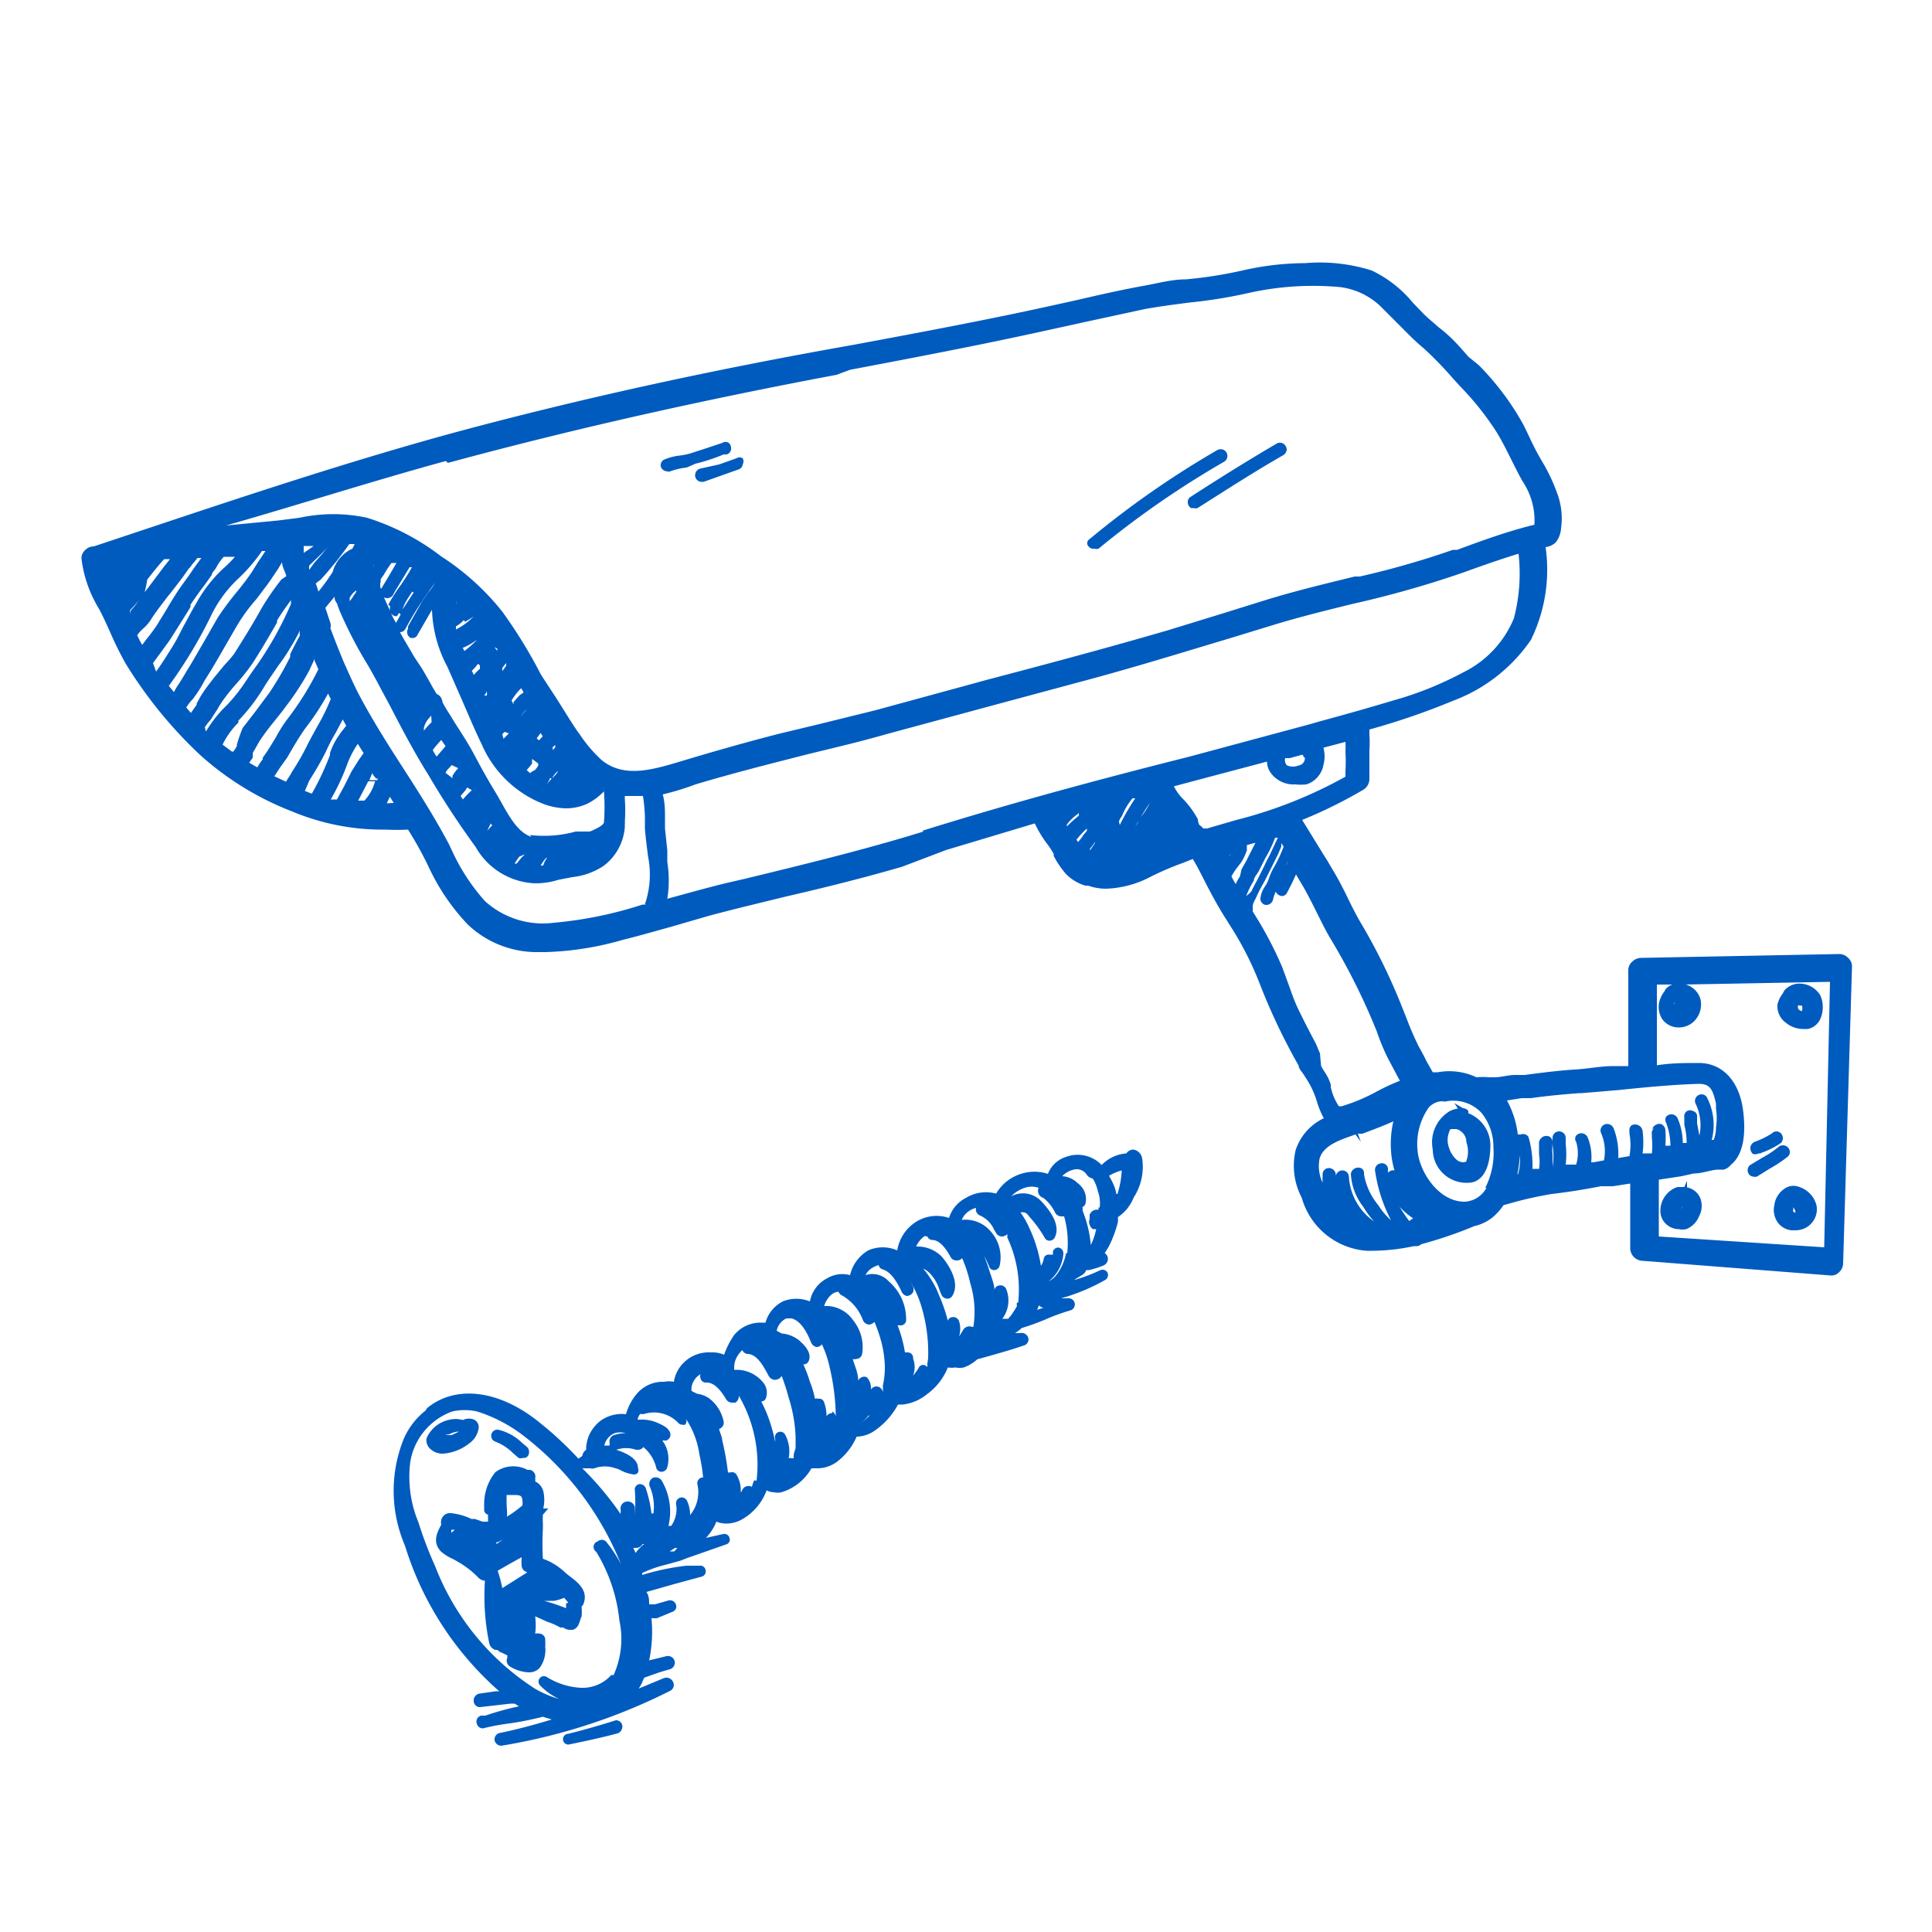 <svg xmlns="http://www.w3.org/2000/svg" viewBox="0 0 50 50"><defs><style>.cls-1{fill:#005bbf;}</style></defs><g id="Ebene_2" data-name="Ebene 2"><path class="cls-1" d="M38,28.81,38,28.75a.19.19,0,0,0-.14-.07l-.22-.13.09.14a.66.66,0,0,0-.2.06l0,0v0a.94.94,0,0,0-.45,1,.87.87,0,0,0,.83.86H38c.25,0,.55-.2.57-.91A.9.9,0,0,0,38,28.81Zm-.09,1.26a.11.11,0,0,1-.09,0c-.13,0-.28-.23-.31-.34a.58.58,0,0,1,0-.45s0-.05.05-.06h.06l.07,0a.35.35,0,0,1,.26.34A.72.72,0,0,1,37.94,30.07Z"/><path class="cls-1" d="M47.83,24.79a.33.33,0,0,0-.23-.1l-5.13.1a.33.33,0,0,0-.23.1.29.29,0,0,0-.1.23l0,2.47-.39,0c-.32,0-.65.07-1,.09s-.85.08-1.29.14l-.25,0c-.16,0-.33.05-.5.06h-.17a1.83,1.83,0,0,0-.33,0,1.64,1.64,0,0,0-1-.13h-.13l-.17-.3c-.06-.13-.13-.25-.2-.38a7.8,7.8,0,0,1-.31-.72l-.12-.3a15.32,15.32,0,0,0-1-2.06c-.14-.23-.27-.48-.39-.73s-.27-.54-.43-.8c-.06-.11-.13-.22-.2-.33l-.56-.91a12.19,12.19,0,0,0,1.58-.78.33.33,0,0,0,.16-.28v-.75a2.8,2.8,0,0,0,0-.4l0-.13a18.69,18.69,0,0,0,2.18-.75,4.23,4.23,0,0,0,2-1.57A4.12,4.12,0,0,0,40,14.16a.48.48,0,0,0,.26-.12.65.65,0,0,0,.14-.37v0a1.84,1.84,0,0,0-.11-.93,4.59,4.59,0,0,0-.37-.78,6.75,6.75,0,0,1-.34-.65L39.43,11a7,7,0,0,0-1.16-1.55L38,9.23c-.13-.15-.26-.3-.4-.44a3.9,3.9,0,0,0-.38-.33c-.12-.11-.25-.21-.37-.33l-.28-.29A3.13,3.13,0,0,0,35.5,7a4.47,4.47,0,0,0-1.72-.19,7.42,7.42,0,0,0-1.67.2h0a11.33,11.33,0,0,1-1.42.22c-.34,0-.69.09-1,.15-.62.11-1.24.25-1.84.39l-.68.15c-1.68.37-3.4.69-5.06,1h0C18.26,9.6,15,10.33,12,11.13c-2.83.76-5.64,1.7-8.37,2.61l-1.2.4a.32.32,0,0,0-.24.11.27.27,0,0,0-.08.22,3.25,3.25,0,0,0,.46,1.3c.1.19.19.39.28.59a8.69,8.69,0,0,0,.4.81,11.45,11.45,0,0,0,1.92,2.36A7.67,7.67,0,0,0,7.56,21a6.05,6.05,0,0,0,2.43.47,5.44,5.44,0,0,0,.57,0c.2.32.38.64.55,1a5.5,5.5,0,0,0,1,1.46,2.59,2.59,0,0,0,1.74.71h.28a8,8,0,0,0,2-.32c.41-.1.82-.22,1.22-.33l1-.29c.67-.18,1.35-.34,2-.5,1-.23,2-.48,3-.77L24.48,22l2.3-.69a3,3,0,0,0,.29.49,2.23,2.23,0,0,1,.2.3l0,.05a2.32,2.32,0,0,0,.31.46,1.14,1.14,0,0,0,.51.31l.07,0a1.39,1.39,0,0,0,.46.08,2.65,2.65,0,0,0,1.12-.29,7.53,7.53,0,0,1,.88-.38l.25-.1.11.19.12.23c.13.26.27.53.42.79s.19.31.28.46a8.41,8.41,0,0,1,.81,1.58,15.86,15.86,0,0,0,1,2.1c0,.09.11.18.16.28a2.31,2.31,0,0,1,.3.61,2.32,2.32,0,0,0,.19.47,1.39,1.39,0,0,0-.73.83A1.78,1.78,0,0,0,33.69,31a1.89,1.89,0,0,0,1.68,1.37h.14a5.25,5.25,0,0,0,1.08-.12l.07,0a.17.17,0,0,0,.12-.05h0a10.75,10.75,0,0,0,1.38-.47,1.14,1.14,0,0,0,.59-.34,1.56,1.56,0,0,0,.16-.2l.25-.07a9.81,9.81,0,0,1,1-.22c.43-.05.86-.12,1.27-.2l.31,0,.45-.07,0,1.67a.33.33,0,0,0,.32.33l4.88.38h0a.27.27,0,0,0,.2-.08.32.32,0,0,0,.11-.24L47.93,25A.3.3,0,0,0,47.83,24.79Zm-45-10h0Zm8.76-2.81c3.1-.84,6.39-1.59,10.06-2.28L22,9.57c1.63-.31,3.32-.63,5-1l1.05-.23L29.62,8c.38-.07.78-.12,1.16-.17a12.66,12.66,0,0,0,1.5-.24h0a7.64,7.64,0,0,1,2.4-.16A1.85,1.85,0,0,1,35.8,8l.42.42c.19.19.39.4.61.58a9.37,9.37,0,0,1,.76.78l.2.22a7.49,7.49,0,0,1,.94,1.18c.14.23.26.47.38.71s.19.38.29.56a1.82,1.82,0,0,1,.31,1.13c-.7.17-1.38.42-2,.65l-.11,0a22.12,22.12,0,0,1-2.41.69l-.13,0c-.77.19-1.57.38-2.34.62l-1.09.34-1.4.43c-1.58.46-3.19.89-4.75,1.3l-.29.08-2.53.69-1.5.37-1,.24c-.82.21-1.63.44-2.43.68s-1.56.49-2.16,0A3.6,3.6,0,0,1,15,19h0l0,0-.06-.08c-.23-.34-.44-.7-.64-1L14,17.46a12.66,12.66,0,0,0-1-1.63,6.57,6.57,0,0,0-1.58-1.43,6.18,6.18,0,0,0-1.92-1,4.13,4.13,0,0,0-1.75,0l-.55.07-1.35.13C7.74,13.06,9.64,12.45,11.54,11.93Zm2.17,9.68c-.32-.1-.53-.45-.7-.74l-.18-.32c-.19-.31-.38-.64-.57-1s-.35-.6-.53-.88l-.14-.23a3.37,3.37,0,0,1-.19-.32v0a.24.24,0,0,0-.15-.21l-.09-.15c-.1-.18-.2-.36-.31-.54L10.72,17c-.12-.21-.25-.42-.37-.64a.16.16,0,0,0,.14-.08,8.2,8.2,0,0,1,.55-.89l.22-.31,0,0a1.51,1.51,0,0,1-.18.26l-.16.23-.36.64,0,.06a.17.17,0,0,0,.07.24l.08,0h0a.15.15,0,0,0,.1-.09h0l.37-.64a3.35,3.35,0,0,0,.4,1.48l.36.82c.17.39.34.8.53,1.19A2.88,2.88,0,0,0,14,20.78a1.77,1.77,0,0,0,.65.14,1.33,1.33,0,0,0,.55-.12,1.55,1.55,0,0,0,.43-.32,5.33,5.33,0,0,1,0,.8h0c0,.06-.16.15-.23.18l0,0a.84.84,0,0,1-.14.06l-.09,0-.16,0h-.11A3.11,3.11,0,0,1,13.71,21.61Zm.4.54a.54.54,0,0,0-.1.2h-.07l.06-.09a.53.53,0,0,1,.09-.11Zm-.58-.09a.6.6,0,0,1-.08.08l-.13.16-.05,0,0,0,0,0a1.4,1.4,0,0,1,.12-.18Zm-.5-.33a1,1,0,0,0-.1.15v0l0,.07,0,0v0a.25.25,0,0,0,0-.07l.09-.13v0h0Zm-.34-.42a.87.87,0,0,0-.17.21v0a.39.39,0,0,0,.06-.11l0,0a.67.67,0,0,1,.06-.12A.21.21,0,0,1,12.69,21.31Zm-.53-.91a2.55,2.55,0,0,0-.23.24l-.06-.09,0,0,.12-.14.05-.08h0Zm-.35-.57a1,1,0,0,0-.15.2l0,0,0,.06L11.53,20l0,0h0a.41.41,0,0,1,.1-.13l.06-.07,0,0Zm-.33-.57-.05.06-.06.07-.12.14a1,1,0,0,1-.1-.17l.07-.09.06-.07.09-.1h0Zm-.36-.62h0v0a2.09,2.09,0,0,0-.2.22h0l0-.07a.55.55,0,0,1,.13-.25l.06-.07Zm-1.07-3a.19.19,0,0,0,0,.13l-.2-.44a.28.28,0,0,0-.06-.18h0l0-.1A.19.19,0,0,0,9.85,15h0a.83.83,0,0,1,.08-.12,3.28,3.28,0,0,1,.2-.31h.13l-.21.36-.18.3a.15.15,0,0,0,0,.16.16.16,0,0,0,.15.09h0a.18.18,0,0,0,.15-.08c.05-.1.11-.19.17-.29l.26-.43.06,0c-.08.15-.18.3-.28.45A4,4,0,0,0,10.05,15.65Zm.27.21-.12.22a2,2,0,0,1-.13-.25.17.17,0,0,0,.14.08h0A.16.16,0,0,0,10.32,15.86Zm-.32.89-.07.09.07-.09Zm.67-1.44a4.21,4.21,0,0,0,.28-.45l0,0-.22.32-.36.55C10.47,15.6,10.57,15.46,10.67,15.31Zm1.32.74.15-.09.07-.05h0a1.66,1.66,0,0,1-.46.34v0s0,0,0-.08A.8.8,0,0,0,12,16.05Zm-.22-.43a.56.56,0,0,1,0-.12l0,.06Zm.2,1.24s0-.09-.05-.13a1.63,1.63,0,0,0,.38-.22v0A2.3,2.3,0,0,1,12,16.86Zm.4.32s0,.06,0,.09a1.21,1.21,0,0,0-.16.16.54.54,0,0,0-.05-.11A1.33,1.33,0,0,0,12.37,17.18Zm.1.79a.36.36,0,0,0,.08-.12.49.49,0,0,1,0,.11L12.5,18h0Zm.35.47v0l-.09.08Zm0-1.69,0,0,0,.05,0,0,0,0S12.81,16.78,12.81,16.75Zm.13.58s0,0,0-.08a1.13,1.13,0,0,1,.1-.13l0,0,0,.07Zm.17,1.61-.14.14,0,0L13,19l0,0,.06-.06Zm1.13,1.19,0-.06c.05-.06.09-.13.14-.15h0a.45.45,0,0,1-.1.13l0,0a2.09,2.09,0,0,0-.2.22h0A.8.8,0,0,0,14.24,20.13Zm0-.83.07-.06,0,0,0,.06-.06.07ZM14.11,19l-.06.05-.1.11-.06-.05,0,0,.1-.14v0l0,0,.07.11Zm-.18.76,0,.05,0,0a.45.45,0,0,1-.1.13.26.26,0,0,0-.11.07l-.09-.08h0a1.77,1.77,0,0,0,.14-.17.21.21,0,0,1,0-.06l0-.06h0Zm-.2-1v0l-.07.11v0l.09-.1Zm-.12-.37a1.07,1.07,0,0,0-.14.16l0,0h0a.79.79,0,0,1,.12-.15l.06-.07,0,0,0-.06,0,0ZM13.44,18l-.15.17,0,.06-.05-.1a1.46,1.46,0,0,1,.25-.32l.06.11Zm1.46,2.21.08-.1h0l0,0-.08.05ZM9.68,14.6l0,.08h0a.24.24,0,0,1,0-.08Zm-.15,1.27-.06.07,0,.06,0,0,0,0,0-.06.09-.1.08-.09ZM8,14.64l.33-.32a1.94,1.94,0,0,0,.23-.27h0c-.09.12-.18.24-.28.35l-.15.17L8,14.75l0-.09Zm-.14-.33,0-.18h.09l.17,0ZM8.3,15l.09-.1.08-.09.25-.3.22-.29.1-.14.14,0,0,0-.06.12a.83.83,0,0,0-.23.15.93.93,0,0,0-.28.45v0a4.86,4.86,0,0,1-.37.51,1.72,1.72,0,0,0-.07-.21Zm.92.31,0,0,0,0v0a.35.35,0,0,1-.06.09.91.91,0,0,1-.11.16v-.09A.53.53,0,0,1,9.22,15.28ZM3.28,14.9a1,1,0,0,0,.12-.17l.09-.13h0l-.14.18-.12.16Zm.08,1,0,.05,0,0,0-.09,0-.06.11-.12.09-.1.17-.21A2.52,2.52,0,0,0,3.81,15c.15-.19.29-.37.44-.53l0,0,.15,0h0l-.16.2-.42.56a2,2,0,0,0-.17.23,3.44,3.44,0,0,1-.28.36Zm.32.79c-.05-.08-.09-.17-.13-.25a1.07,1.07,0,0,1,.14-.16,1.07,1.07,0,0,0,.2-.22c.13-.21.29-.41.44-.61l.09-.11.3-.39.17-.24a.39.39,0,0,0,.08-.1,2.09,2.09,0,0,0,.14-.17h.1c-.1.14-.2.27-.29.41l-.28.39c-.12.18-.23.36-.34.55l-.24.39c-.08.12-.17.24-.26.35Zm.28.47.25-.34c.07-.1.15-.2.22-.31s.34-.54.5-.8l0-.06c.12-.18.25-.36.38-.53l.17-.24c0-.05.07-.12.11-.18a1.34,1.34,0,0,1,.2-.29l.08,0h.21a3,3,0,0,1-.31.31,3.62,3.62,0,0,0-.69.89c-.11.18-.2.36-.3.54s-.18.36-.29.54-.29.47-.45.69Zm.54.75h0l-.13-.16a12.12,12.12,0,0,0,1.08-1.79A3.23,3.23,0,0,1,6.14,15a4.41,4.41,0,0,0,.64-.74h.09l-.2.3-.15.24c-.12.18-.26.36-.4.53s-.35.44-.5.68l-.32.56-.36.62-.1.16c-.08.14-.17.29-.26.42Zm.59.33-.15.21-.12-.14A1.33,1.33,0,0,1,5,18.08l.1-.14a3.37,3.37,0,0,0,.19-.32l.12-.19c.21-.34.42-.72.69-1.18a4.46,4.46,0,0,1,.54-.75l.24-.32c.11-.14.2-.29.3-.43l.12-.2c0,.12.08.24.11.36L7.28,15a6.88,6.88,0,0,0-.51.74c-.21.38-.45.77-.71,1.18a3.23,3.23,0,0,1-.25.29l-.19.23-.09.11c-.1.13-.21.27-.3.41S5.14,18.13,5.09,18.2Zm.21.58.08-.11.07-.08.18-.28a2.39,2.39,0,0,1,.13-.21,5.32,5.32,0,0,1,.37-.46,5.21,5.21,0,0,0,.41-.52c.22-.34.43-.7.63-1.05l0-.05c.11-.19.24-.36.36-.53l0,.1a8.9,8.9,0,0,1-1,1.75l-.25.37a4.31,4.31,0,0,1-.4.49,3.27,3.27,0,0,0-.55.69Zm.83.49a1.1,1.1,0,0,1-.09.14H6l-.24-.18a2.12,2.12,0,0,1,.41-.57l0-.05a4.84,4.84,0,0,0,.67-.88c.11-.18.24-.36.36-.54a4.63,4.63,0,0,0,.31-.46,4.79,4.79,0,0,0,.25-.45.5.5,0,0,0,0,.13c-.09.16-.17.32-.25.48l0,.07a8.23,8.23,0,0,1-.54.93l-.38.51-.31.4A4.09,4.09,0,0,0,6.13,19.27Zm.67.34a1.53,1.53,0,0,0-.14.21l-.21-.12.09-.13a.61.61,0,0,0,0-.12l.17-.3a5.86,5.86,0,0,1,.37-.5c.11-.14.22-.27.32-.41A7.27,7.27,0,0,0,8,17.36l.12-.26,0-.05.12.27a7.64,7.64,0,0,1-.81,1.3,3.58,3.58,0,0,0-.29.46L7,19.31C6.94,19.41,6.87,19.51,6.8,19.61Zm.74.36-.14.22-.3-.14.15-.23.18-.25.18-.31c.09-.15.19-.31.29-.45a6.6,6.6,0,0,0,.59-.9l.07.14a5.49,5.49,0,0,1-.36.73c-.09.17-.19.34-.27.51A6.61,6.61,0,0,1,7.54,20Zm1-.47a7.1,7.1,0,0,1-.47,1l-.18-.07L8,20.21c.15-.24.3-.49.43-.75a4.74,4.74,0,0,1,.26-.5l.18-.34.09.16-.1.13a.76.76,0,0,0-.08.11,1.74,1.74,0,0,0-.24.47Zm.36.82-.18.33-.16,0A5.77,5.77,0,0,0,9,19.74a2.5,2.5,0,0,1,.26-.49l.15.24-.12.17-.19.3Zm.76,0,0,0a1.16,1.16,0,0,1-.23.36l-.16,0,.26-.5.18,0Zm.11-.23,0,.06-.21,0h0A2.36,2.36,0,0,1,9.64,20c0,.06.07.11.1.16Zm.24.66.08-.17.1.16Zm6.71,2.62-.09,0a10.36,10.36,0,0,1-2.29.47,2.23,2.23,0,0,1-1.79-.56,5.21,5.21,0,0,1-.85-1.3l-.08-.17c-.35-.66-.76-1.31-1.16-1.93s-.84-1.31-1.2-2c-.13-.26-.25-.53-.37-.8h0c-.12-.29-.23-.57-.34-.86a.24.24,0,0,0,0-.14l-.13-.39.24-.29h0a.22.22,0,0,0,.06.17,2,2,0,0,0,.08.22,10.77,10.77,0,0,0,.7,1.35c.13.22.26.46.38.69l.21.39c.31.6.63,1.21,1,1.8a22.14,22.14,0,0,0,1.22,1.86,1.85,1.85,0,0,0,1.53.94h.06a2,2,0,0,0,.55-.09l.36-.07a1.82,1.82,0,0,0,.81-.29,1.39,1.39,0,0,0,.55-1s0,0,0-.08a.13.13,0,0,0,0-.06,4.06,4.06,0,0,0,0-.6V20.6l.3,0h.17a4.36,4.36,0,0,1,.05.52c0,.1,0,.2,0,.3s.05.49.08.74v0A2.35,2.35,0,0,1,16.69,23.4Zm10.89-2,0-.07h0v0a1.18,1.18,0,0,1,.25-.25.12.12,0,0,0,.06-.06h0l0,.08A3.34,3.34,0,0,0,27.58,21.42Zm.3.4h0l0,0-.05-.08a2.44,2.44,0,0,1,.27-.29.21.21,0,0,0,0,.06l0,0-.1.12C28,21.68,27.93,21.75,27.88,21.82Zm.43,0c-.06.1-.14.21-.21.31v0l0,0,.08-.1,0-.06a.83.83,0,0,0,.12-.16h0Zm.18.35,0,.09a.35.35,0,0,0-.05.08h0l0,0,.1-.16h0Zm.32.18h0a.16.16,0,0,0,0-.06.24.24,0,0,0,.06-.11A1.62,1.62,0,0,1,29,22h0C28.91,22.11,28.86,22.22,28.81,22.34Zm.12-1.07c0-.05.05-.11.08-.16a1.68,1.68,0,0,1,.27-.45l0,0,.07,0a5.9,5.9,0,0,0-.4.69Zm.5,0-.08.13h0a5.73,5.73,0,0,1,.38-.62A2,2,0,0,1,29.43,21.25Zm.33-.59h0Zm-5.89.84c-1.52.47-3.09.85-4.61,1.22l-.35.08c-.56.13-1.12.29-1.67.44a3,3,0,0,0,0-.95c0-.1,0-.2,0-.3l-.06-.57c0-.11,0-.22,0-.32s0-.37-.06-.56A7.2,7.2,0,0,0,18,20.3h0c1-.3,2-.55,2.94-.79.66-.16,1.34-.32,2-.51l2.7-.73,2.34-.63c1.32-.35,2.64-.76,3.91-1.14L33,16.16c.66-.2,1.35-.37,2-.53a26.49,26.49,0,0,0,2.86-.81h0c.47-.17.95-.34,1.44-.49A4.57,4.57,0,0,1,39.18,16a2.7,2.7,0,0,1-1.31,1.4,8.87,8.87,0,0,1-1.82.73c-.63.19-1.27.37-1.9.54l-.24.07-3.16.85C28.48,20.16,26.14,20.79,23.87,21.5Zm9.87-1.91a.19.19,0,0,1-.16.2.4.4,0,0,1-.3,0,.16.16,0,0,1-.05-.09.19.19,0,0,1,0-.1l.12,0,.33-.09A.42.42,0,0,1,33.74,19.59Zm-3.63,1.64,0,0,0,0Zm1.61,1v0l0,0a.41.41,0,0,0,.07-.11l.05-.06Zm-.51-.81h-.1a.41.41,0,0,0-.1-.09A.35.35,0,0,1,31,21.2a2.47,2.47,0,0,0-.36-.5,1.26,1.26,0,0,1-.26-.35l.41-.11,2-.53a.51.51,0,0,0,.11.31.73.73,0,0,0,.62.28,1.36,1.36,0,0,0,.29,0,.65.65,0,0,0,.44-.5.86.86,0,0,0,0-.45l.57-.15a2.3,2.3,0,0,1,0,.26v0a4.17,4.17,0,0,1,0,.5v.14A11.62,11.62,0,0,1,32,21.22Zm.85,1.24a1.28,1.28,0,0,0-.11.2,2,2,0,0,1-.11-.2,1.82,1.82,0,0,1,.15-.23l.1-.13a1.33,1.33,0,0,0,.15-.32,1.12,1.12,0,0,1,0-.13l.22-.06c-.07.15-.15.29-.22.44l-.14.25Zm.14.64,0-.07a2.15,2.15,0,0,1,.22-.46c0-.09.1-.18.14-.27l.15-.3a3.36,3.36,0,0,0,.26-.54l.07,0v0l-.21.45c-.05.09-.1.19-.14.28l-.18.36c-.05.09-.1.18-.14.27S32.24,23.17,32.2,23.26Zm1.93,3.94L34.05,27c-.15-.28-.3-.57-.44-.86s-.19-.47-.28-.71l-.15-.41a9.79,9.79,0,0,0-.76-1.43.69.69,0,0,0,0-.13c0-.09.07-.18.11-.28s.14-.27.21-.4l.11-.22.22-.44.09-.21,0-.09.06.09a3.62,3.62,0,0,1-.27.57,1.47,1.47,0,0,0-.1.22.83.83,0,0,1-.12.25.69.69,0,0,0-.11.29.16.16,0,0,0,.15.18h0a.18.18,0,0,0,.18-.16h0a1.39,1.39,0,0,1,.14-.33l0-.11.11-.21.09-.19,0-.05.05-.1,0,0h0c-.1.23-.21.46-.31.66a.15.15,0,0,0,0,.17.19.19,0,0,0,.15.09h0a.15.15,0,0,0,.13-.09c.08-.15.16-.31.23-.47l.1.17c.16.26.3.54.44.82s.23.47.37.7a16.87,16.87,0,0,1,1.06,2.08l.12.29a5.72,5.72,0,0,0,.28.68l.27.51.05.09a5.5,5.5,0,0,0-.64.3,4.7,4.7,0,0,1-.87.36l-.07,0a1.4,1.4,0,0,1-.21-.5l0-.06a1.22,1.22,0,0,0-.18-.36l-.07-.12ZM36,29.79a2.19,2.19,0,0,0,.09.5h0a.18.18,0,0,0-.17.06l0,.06c0-.06,0-.12,0-.18a.16.16,0,0,0-.2-.12.17.17,0,0,0-.13.21h0A3.94,3.94,0,0,0,36,31.58a1.79,1.79,0,0,1-.33-.39,1.7,1.7,0,0,1-.37-.8.15.15,0,0,0-.06-.15.19.19,0,0,0-.18,0,.19.19,0,0,0-.1.14,1.51,1.51,0,0,0,.32.85l.05.08a2.37,2.37,0,0,0,.23.3,1.52,1.52,0,0,1-.65-1.15.17.17,0,0,0-.34,0,1.87,1.87,0,0,0,.58,1.25h0a2,2,0,0,1-.58-1.32.18.18,0,0,0-.19-.16.16.16,0,0,0-.15.18,1.5,1.5,0,0,0,0,.2,1,1,0,0,1-.08-.62c.08-.31.45-.46.76-.57h0l.17-.06.14.19-.08-.21.12,0c.26-.1.54-.2.8-.32h0A2.62,2.62,0,0,0,36,29.79Zm.47,1.81c-.09-.12-.17-.24-.25-.37l0,0a1.93,1.93,0,0,0,.35.3Zm2-.86v0a.71.71,0,0,1-.1.14.67.67,0,0,1-.47.22c-.66,0-1.15-.75-1.21-1.29a1.65,1.65,0,0,1,.28-1.14.48.48,0,0,1,.36-.17h0a.2.2,0,0,0,.11,0,1,1,0,0,1,.9.3,1.4,1.4,0,0,1,.31.9A2,2,0,0,1,38.44,30.74ZM43.33,26a.14.14,0,0,1,0-.06v0h0l0,0a.06.06,0,0,1,0,.05.07.07,0,0,1-.06,0s0,0,0,0h0S43.32,26.05,43.33,26Zm-4,4.39-.06,0a2.85,2.85,0,0,0,.06-.49A1.24,1.24,0,0,1,39.28,30.41Zm3.48-1.19a.15.15,0,0,0-.06.15v.09a1.93,1.93,0,0,1,0,.41l-.24,0a2.26,2.26,0,0,0,0-.58v0a.19.19,0,0,0-.11-.15.2.2,0,0,0-.17,0,.15.15,0,0,0-.06.15v.07a1.6,1.6,0,0,1,0,.58l-.29.05a1.84,1.84,0,0,0-.12-.77.18.18,0,0,0-.23-.1.17.17,0,0,0-.1.21h0a1.18,1.18,0,0,1,.08.72l-.27.05h-.06a1.33,1.33,0,0,0-.09-.64.18.18,0,0,0-.14-.11.18.18,0,0,0-.16.06.14.14,0,0,0,0,.16,1,1,0,0,1,0,.59l-.27,0a2.33,2.33,0,0,0,0-.53v-.16a.17.17,0,0,0-.34,0h0v.19a1.67,1.67,0,0,1,0,.55h0c0-.1,0-.2,0-.3a1.76,1.76,0,0,1,0-.32.17.17,0,0,0-.07-.15.19.19,0,0,0-.18,0,.21.21,0,0,0-.1.14c0,.1,0,.2,0,.32a1.18,1.18,0,0,1,0,.37l-.17,0a2.64,2.64,0,0,0-.09-.78.14.14,0,0,0-.09-.11.16.16,0,0,0-.12,0l-.08,0a2.4,2.4,0,0,0-.28-.88l.38-.06.24,0c.42-.06.85-.1,1.26-.13h.06l.95-.08c.68-.07,1.39-.14,2.08-.16.31,0,.36.18.44.51l0,.13a1.63,1.63,0,0,1,0,.49.85.85,0,0,1-.06.32H44.3a1.55,1.55,0,0,0-.12-1.09.16.16,0,0,0-.22-.07.17.17,0,0,0-.07.24,1.28,1.28,0,0,1,.09.81l-.06-.32c0-.07,0-.13,0-.19a.13.13,0,0,0-.09-.12.17.17,0,0,0-.18,0,.17.17,0,0,0-.06.16c0,.05,0,.12,0,.19a1.84,1.84,0,0,1,.06.47l-.1,0a1.62,1.62,0,0,0-.13-.63.18.18,0,0,0-.14-.11.18.18,0,0,0-.16.06.16.16,0,0,0,0,.16,1.67,1.67,0,0,1,.11.59l-.13,0a2.83,2.83,0,0,0,0-.41v0a.19.19,0,0,0-.11-.15A.2.2,0,0,0,42.76,29.22Zm4.4,3.08L42.93,32l0-1.47.59-.09.31-.07c.21,0,.41-.08.6-.1h.18a.36.36,0,0,0,.18-.12c.3-.24.41-.72.32-1.42s-.49-1.21-1.13-1.22h0c-.37,0-.74,0-1.1.06l0-2.09h.41l0,0a.27.27,0,0,0-.13.07.2.2,0,0,0-.08.1.75.75,0,0,0-.13.25.57.57,0,0,0,.08.49.52.52,0,0,0,.43.2h0a.56.56,0,0,0,.45-.24.61.61,0,0,0,.09-.52.56.56,0,0,0-.37-.35l-.07,0,3.8-.07Z"/><path class="cls-1" d="M46.22,26.47a.7.7,0,0,0,.44.16h.13a.46.46,0,0,0,.32-.26.76.76,0,0,0,0-.61.63.63,0,0,0-.47-.3.52.52,0,0,0-.45.16.41.41,0,0,0-.05.09A.7.7,0,0,0,46,26,.53.53,0,0,0,46.22,26.47Zm.33-.45s0,0,0,0a.12.12,0,0,0,.08,0s0,0,0,0a.19.19,0,0,1,0,.15s0,0,0,0a.17.17,0,0,1-.09-.06A.11.11,0,0,1,46.55,26Z"/><path class="cls-1" d="M43.66,30.73v-.17l-.07.16h-.18a.65.65,0,0,0-.44.62.46.46,0,0,0,.2.38.47.47,0,0,0,.28.09.41.41,0,0,0,.19,0,.59.59,0,0,0,.33-.33A.56.56,0,0,0,44,31,.47.47,0,0,0,43.66,30.73Zm-.14.5a.05.05,0,0,1,0,.05l0-.05Z"/><path class="cls-1" d="M46.57,30.72a.41.41,0,0,0-.31,0,.6.6,0,0,0-.34.47.56.56,0,0,0,.09.45.5.5,0,0,0,.36.2h.09a.55.55,0,0,0,.41-.17.54.54,0,0,0,.14-.48A.68.68,0,0,0,46.57,30.72Zm-.16.64h0a.16.16,0,0,1,0-.07.11.11,0,0,0,0-.05l0,0a.33.33,0,0,1,.06.14A.13.13,0,0,1,46.41,31.36Z"/><path class="cls-1" d="M45.51,29.85h.06l0-.09,0,.08a2.11,2.11,0,0,0,.52-.26.18.18,0,0,0,0-.25.16.16,0,0,0-.23,0,2.1,2.1,0,0,1-.45.22.19.19,0,0,0-.11.14.21.21,0,0,0,.06.17A.17.17,0,0,0,45.51,29.85Z"/><path class="cls-1" d="M45.37,30.45a.19.19,0,0,0,.1,0h0l.32-.2a3.46,3.46,0,0,0,.47-.31.16.16,0,0,0,.06-.15.18.18,0,0,0-.29-.11,2.56,2.56,0,0,1-.42.28l-.33.2a.18.18,0,0,0,0,.25A.17.17,0,0,0,45.37,30.45Z"/><path class="cls-1" d="M28.26,14.2h.06a.21.21,0,0,0,.11,0h0a23.68,23.68,0,0,1,3.25-2.25.17.17,0,0,0-.18-.3,23.88,23.88,0,0,0-3.3,2.3.13.13,0,0,0-.06.14A.19.19,0,0,0,28.26,14.2Z"/><path class="cls-1" d="M30.74,13a.17.17,0,0,0,.09.15l.07,0a.16.16,0,0,0,.09,0c.68-.43,1.45-.93,2.22-1.37a.19.19,0,0,0,.09-.14.19.19,0,0,0-.09-.16.17.17,0,0,0-.17,0c-.77.45-1.55.94-2.23,1.38A.15.15,0,0,0,30.74,13Z"/><path class="cls-1" d="M17.27,12.2a.11.11,0,0,0,.07,0h0a1.81,1.81,0,0,1,.43-.1L18,12a4.79,4.79,0,0,0,.73-.24l.08,0a.16.16,0,0,0,.11-.13.2.2,0,0,0-.06-.17.15.15,0,0,0-.16,0l-.39.13-.4.13a1.65,1.65,0,0,1-.32.07,1.4,1.4,0,0,0-.39.1.16.16,0,0,0-.09.21A.19.19,0,0,0,17.27,12.2Z"/><path class="cls-1" d="M18.11,12.13a.18.18,0,0,0-.11.23.17.17,0,0,0,.16.11h.05l.45-.16.45-.16a.15.15,0,0,0,.11-.13.16.16,0,0,0,0-.16.15.15,0,0,0-.16,0l-.45.16Z"/><path class="cls-1" d="M12.15,37.35a.58.58,0,0,0,.24-.41.23.23,0,0,0-.1-.19.35.35,0,0,0-.31,0,.71.71,0,0,0-.38,0,.82.82,0,0,0-.56.47.3.3,0,0,0,.11.29.46.46,0,0,0,.32.11A1.23,1.23,0,0,0,12.15,37.35Zm-.5-.24a.49.49,0,0,1,.23-.06l-.19.09-.17,0Z"/><path class="cls-1" d="M12.82,37.31h0a1.3,1.3,0,0,1,.46.3l.14.12a.15.15,0,0,0,.11,0h.06a.14.14,0,0,0,.1-.13.17.17,0,0,0-.06-.16l-.12-.1a1.31,1.31,0,0,0-.62-.34.16.16,0,0,0-.17.11A.16.16,0,0,0,12.82,37.31Z"/><path class="cls-1" d="M15.94,44.52c-.41.13-.83.25-1.23.35a.14.14,0,0,0,0,.28h0c.44-.09.86-.18,1.27-.29a.18.18,0,0,0,.12-.13.16.16,0,0,0-.05-.17A.17.17,0,0,0,15.94,44.52Z"/><path class="cls-1" d="M14.74,40.79l-.1-.08,0,0a1.64,1.64,0,0,0-.59-.37,6.77,6.77,0,0,1,0-.78v-.14a1.8,1.8,0,0,1,0-.22h0l.14-.16-.13,0a1,1,0,0,0,0-.45.39.39,0,0,0-.21-.25.2.2,0,0,0,0-.08.18.18,0,0,0-.13-.22l-.07,0a.78.78,0,0,0-.83.06,1.3,1.3,0,0,0-.29.84s0,.08,0,.12a.13.13,0,0,0,.1.14h0c0,.06,0,.12,0,.18l-.14,0-.2-.07-.09,0a1.61,1.61,0,0,0-.53-.15.23.23,0,0,0-.25.18.24.24,0,0,0,0,.12c-.11.2-.24.46,0,.7a1.23,1.23,0,0,0,.31.19l.14.08a2.35,2.35,0,0,1,.52.41.29.29,0,0,0,.16.07,6,6,0,0,0,.11,1.61.24.24,0,0,0,.16.18h.06a.16.16,0,0,0,.08.06h0l.17.08,0,.06a.18.18,0,0,0,.07.23,1,1,0,0,0,.48.15.36.36,0,0,0,.29-.12.78.78,0,0,0,.14-.54.92.92,0,0,0,0-.16.16.16,0,0,0-.13-.18.28.28,0,0,0-.13,0,1.71,1.71,0,0,0,0-.45l.31.14a1.75,1.75,0,0,1,.34.15v0l0,0,.08,0a.28.28,0,0,0,.18.06h.06a.24.24,0,0,0,.15-.13,1.59,1.59,0,0,0,.07-.2l.07,0-.06,0a1.22,1.22,0,0,0,0-.27v0a.21.21,0,0,0,.06-.1C15.22,41.15,14.94,40.94,14.74,40.79Zm-3.06-1.12v-.08l.09,0Zm.69.42Zm.74-1.18v-.06c0-.05,0-.1,0-.16l.13,0c.21,0,.27,0,.28.14a.53.53,0,0,1,0,.13l0,0a2.92,2.92,0,0,1-.4.29h0a1,1,0,0,0,0-.17Zm-.27,1v0h.05l.13-.07-.17.12A0,0,0,0,0,12.84,39.86ZM13,41.1a3.74,3.74,0,0,0-.12-.45l.35-.2.27-.15h0l0,0a1.57,1.57,0,0,0,0,.23.19.19,0,0,0,.15.16Zm1.17-.2,0,0,0,0h0S14.15,40.91,14.16,40.9Zm.48.6,0,.12a4.76,4.76,0,0,0-.57-.19l.09,0,.16,0a1.07,1.07,0,0,0,.27-.08l.11.13A.32.32,0,0,0,14.64,41.5Z"/><path class="cls-1" d="M29.32,29.75a.23.23,0,0,0-.17.1,1,1,0,0,0-.64.3.86.86,0,0,0-.92-.21.74.74,0,0,0-.47.44,1.12,1.12,0,0,0-.7,0,1.14,1.14,0,0,0-.64.51A1,1,0,0,0,25,31a.88.88,0,0,0-.44.52,1,1,0,0,0-.8.07,1.08,1.08,0,0,0-.54.77.93.93,0,0,0-.75,0A1,1,0,0,0,22,33a.77.77,0,0,0-.59.08.85.85,0,0,0-.45.6h0a.94.94,0,0,0-.7,0,.89.89,0,0,0-.45.55h-.11a.88.88,0,0,0-.7.32,2.11,2.11,0,0,0-.26.51A.77.77,0,0,0,18.4,35a.92.92,0,0,0-.71.27.89.89,0,0,0-.25.49.69.69,0,0,0-.25,0,.89.89,0,0,0-.7.3,1.42,1.42,0,0,0-.29.54.94.94,0,0,0-.66.17,1,1,0,0,0-.31.41,1.29,1.29,0,0,0-.06.25s0,.06,0,.09h0a.23.23,0,0,0-.1.16l-.1.07,0,0a0,0,0,0,0,0,0,9.1,9.1,0,0,0-1-.93c-1-.82-2.13-1-2.89-.4a.16.16,0,0,0-.06.08,1.88,1.88,0,0,0-.58.76A3.59,3.59,0,0,0,10.48,40a8.25,8.25,0,0,0,2.44,3.77h-.09l-.42.06a.18.18,0,0,0-.15.2.16.16,0,0,0,.16.15h0l.79-.09.11,0,.11.07a7.36,7.36,0,0,0-.87.24l-.11,0a.16.16,0,0,0-.11.21.16.16,0,0,0,.16.12h0a5.73,5.73,0,0,1,.7-.13,8.52,8.52,0,0,0,.85-.17l.23.07c-.46.14-.91.26-1.35.35a.17.17,0,0,0-.13.19.18.18,0,0,0,.17.14h0a15.09,15.09,0,0,0,4.37-1.42.17.17,0,0,0,.08-.23.19.19,0,0,0-.24-.1l-.65.27a1,1,0,0,0,.08-.14l.06-.14c.22-.08.44-.16.67-.22a.18.18,0,0,0,.12-.21.18.18,0,0,0-.21-.13h0l-.45.11a3.62,3.62,0,0,0,.06-1.09l.14,0,.41-.17a.14.14,0,0,0,.08-.19.16.16,0,0,0-.19-.1l-.35.1-.15,0c0-.11,0-.21-.07-.32l.74-.21.7-.19a.14.14,0,0,0,.09-.17.14.14,0,0,0-.16-.11l-.34,0a6.42,6.42,0,0,0-1.14.24l0-.05a3.12,3.12,0,0,1,.63-.22l.36-.1.18-.07,1-.35a.13.13,0,0,0,.09-.17.14.14,0,0,0-.16-.1h0l-.45.1a1.32,1.32,0,0,0,.27-.42.7.7,0,0,0,.25.05.85.85,0,0,0,.38-.09,1.43,1.43,0,0,0,.67-.77.41.41,0,0,0,.19.05.43.43,0,0,0,.19,0A1.33,1.33,0,0,0,21,38l.18,0a.87.87,0,0,0,.52-.2,1.62,1.62,0,0,0,.47-.62h0a.84.84,0,0,0,.46-.15,1.92,1.92,0,0,0,.61-.68h0l.11,0a1.19,1.19,0,0,0,.63-.26,1.58,1.58,0,0,0,.55-.7.69.69,0,0,0,.2,0,.52.52,0,0,0,.21,0,1,1,0,0,0,.35-.21c.43-.12.83-.23,1.21-.36a.16.16,0,0,0,.11-.2.18.18,0,0,0-.21-.12l-.13,0a1,1,0,0,0,.17-.13l0,0a6.32,6.32,0,0,0,.61-.22,5.21,5.21,0,0,1,.66-.24.16.16,0,0,0-.07-.31l-.18,0a5,5,0,0,0,1.15-.48.15.15,0,0,0,.05-.19.15.15,0,0,0-.18-.06,4.43,4.43,0,0,1-.69.26L28,33a.24.24,0,0,0,.11-.13h.07a2.4,2.4,0,0,0,.38-.12.19.19,0,0,0,.11-.14.18.18,0,0,0-.08-.18h0l.1-.16a3,3,0,0,0,.24-.64v0a.5.5,0,0,0,0-.13,1.09,1.09,0,0,0,.41-.51,1.45,1.45,0,0,0,.22-1A.27.27,0,0,0,29.32,29.75ZM17.14,36.16l.17,0-.17,0Zm-1.23.93a.5.5,0,0,1,.28,0,1,1,0,0,0-.3.05.17.17,0,0,0-.11.21.09.09,0,0,0,0,.06h-.14A.45.45,0,0,1,15.91,37.09Zm-.48,3.07h0a4.23,4.23,0,0,1,.6,1.78,2.27,2.27,0,0,1-.15,1.41l-.06,0a1,1,0,0,1-.78.33,1.84,1.84,0,0,1-.89-.28.14.14,0,0,0-.18.21h0a1.64,1.64,0,0,0,.5.36,2.79,2.79,0,0,1-.63-.27,6.59,6.59,0,0,1-2.58-3.17,10,10,0,0,1-.43-1.13,3.07,3.07,0,0,1-.21-1.58,1.68,1.68,0,0,1,1.08-1.29,1.44,1.44,0,0,1,.65,0,3.87,3.87,0,0,1,1.19.62,7.92,7.92,0,0,1,2.53,3.33,3.35,3.35,0,0,0-.39-.59.16.16,0,0,0-.21,0A.15.15,0,0,0,15.43,40.16Zm1.27-.22a1,1,0,0,0-.25.25l-.06-.13.07,0h0a.19.19,0,0,0,.17-.1h0l0,0,.08,0,0,0Zm.45.28-.07,0,.07,0h0Zm.3-.07-.12,0,.14-.09.06,0Zm.28-.39,0,0h0Zm.58-1.45a.14.14,0,0,0-.18-.06.15.15,0,0,0-.08.17h0a.93.93,0,0,1-.19.79.87.87,0,0,0-.08-.37.15.15,0,0,0-.18-.08.15.15,0,0,0-.1.18h0a.76.76,0,0,1-.13.55l0,0,0,0s-.05,0-.07,0a1.59,1.59,0,0,0-.18-1.18.19.19,0,0,0-.23-.06.18.18,0,0,0-.07.23,1.31,1.31,0,0,1,.09.69.1.1,0,0,0-.05,0,3.07,3.07,0,0,0-.15-.66.16.16,0,0,0-.17-.1.14.14,0,0,0-.11.16,4.22,4.22,0,0,1,0,.62l0-.19a.19.19,0,0,0-.21-.14.18.18,0,0,0-.16.19h0a.62.62,0,0,1,0,.13v0A8.12,8.12,0,0,0,15.07,38l.1,0,.11,0a.18.18,0,0,0,.1,0,.8.8,0,0,1,.55,0,.47.47,0,0,1,.15.06,1,1,0,0,0,.33.1h0a.12.12,0,0,0,.1-.05.14.14,0,0,0,0-.12c0-.26-.35-.4-.56-.47a.78.78,0,0,1,.51,0l.06,0a.17.17,0,0,0,.13-.07l0,0a1,1,0,0,1,.33.52.14.14,0,0,0,.13.12h0a.16.16,0,0,0,.15-.09.79.79,0,0,0-.12-.72h0l.11,0a.2.2,0,0,0,.09-.09.17.17,0,0,0,0-.12c-.06-.14-.22-.2-.33-.25h0a1,1,0,0,0-.45-.08h0l0,0-.06,0a.34.34,0,0,1,.07-.15.2.2,0,0,0,.11,0,.87.87,0,0,1,.87.23.13.13,0,0,0,.11.05.1.1,0,0,0,.07,0,.13.13,0,0,0,0-.18h0a.61.61,0,0,0-.12-.16h0a2.21,2.21,0,0,1,.49,1.11,4.61,4.61,0,0,1,.11.77Zm1.21,0a.7.7,0,0,0-.06.17h0a.18.18,0,0,0-.24.06h0a.41.41,0,0,1-.05.09.8.8,0,0,0-.1-.45.14.14,0,0,0-.18-.07.1.1,0,0,0-.05,0,7,7,0,0,0-.15-.84c0-.07-.05-.17-.08-.29h0a.17.17,0,0,0,.12-.18,1,1,0,0,0-.39-.62.73.73,0,0,0-.3-.11L17.9,36l0,0a.3.3,0,0,1,0-.12.5.5,0,0,1,.15-.26l.08-.06a.14.14,0,0,0,0,.11.14.14,0,0,0,.16.11c.2,0,.37.21.5.43a.18.18,0,0,0,.15.09l.09,0a.19.19,0,0,0,.09-.18h0a3.54,3.54,0,0,1,.46,2.2Zm1.07-1.11v.28a1.54,1.54,0,0,0-.05.17l0,.09-.05,0a.13.13,0,0,0-.08,0,.91.91,0,0,0-.09-.61.14.14,0,0,0-.26.1h0a.25.25,0,0,1,0,.08,4.12,4.12,0,0,0-.18-.64,3.52,3.52,0,0,0-.18-.4h0a.13.13,0,0,0,.12-.08h0a.42.42,0,0,0-.06-.4.89.89,0,0,0-.68-.34H19v0h0c0-.14,0-.3.21-.51l0,0a.17.17,0,0,0,.13.1c.26,0,.43.34.56.58l0,0a.19.19,0,0,0,.16.09h0a.21.21,0,0,0,.17-.1h0a5.35,5.35,0,0,1,.18.56A3.76,3.76,0,0,1,20.59,37.19Zm.55,0v0h0Zm.4-.63h0a.18.18,0,0,0-.15.08,1,1,0,0,0-.06-.35.13.13,0,0,0-.15-.1.13.13,0,0,0-.09,0,2.23,2.23,0,0,0-.13-.44,3.28,3.28,0,0,0-.17-.45h0a.14.14,0,0,0,.14-.09c.1-.24-.18-.47-.26-.54a.83.83,0,0,0-.44-.17l-.13-.07a.46.46,0,0,1,.25-.32l.14,0c.2.06.36.27.5.62a.19.19,0,0,0,.14.12h0a.17.17,0,0,0,.14-.07v0a2.74,2.74,0,0,1,.2.59,5.75,5.75,0,0,1,.16,1.28A.18.18,0,0,0,21.54,36.53Zm.95.08-.2.18a2.47,2.47,0,0,0,.42-.51A2.1,2.1,0,0,1,22.49,36.61Zm.36-.76s0,.09,0,.14l0,0a.2.2,0,0,0-.09-.13.17.17,0,0,0-.22.06h0a.42.42,0,0,0-.1-.31.14.14,0,0,0-.15,0,.15.15,0,0,0-.08.08c0-.21-.1-.4-.14-.56a.11.11,0,0,0,.08,0h0a.16.16,0,0,0,.16-.12,1.1,1.1,0,0,0-.23-.88.85.85,0,0,0-.75-.37.6.6,0,0,1,.22-.32.33.33,0,0,1,.15-.05.17.17,0,0,0,.08.09,1.21,1.21,0,0,1,.55.64.19.19,0,0,0,.15.12h0a.2.2,0,0,0,.15-.07h0a3.9,3.9,0,0,1,.16.45,2.76,2.76,0,0,1,.11.74A2.22,2.22,0,0,1,22.85,35.85ZM24,35.29l0,.09a.18.18,0,0,0-.07-.05.13.13,0,0,0-.16.08,1.33,1.33,0,0,1-.14.19v0h0a.61.61,0,0,0,0-.44A.14.14,0,0,0,23.5,35l-.08,0a3.41,3.41,0,0,0-.19-.7h.07a.14.14,0,0,0,.15-.12h0A1.29,1.29,0,0,0,23,33.16.57.57,0,0,0,22.4,33a.44.44,0,0,1,.12-.15.65.65,0,0,1,.22-.11.14.14,0,0,0,.1.11h0c.23.07.38.34.5.59a.19.19,0,0,0,.13.1h0a.21.21,0,0,0,.15-.08.19.19,0,0,0,0-.18l-.06-.11h0a2.62,2.62,0,0,1,.27.59,4.14,4.14,0,0,1,.19,1.39Zm.57-.22a.13.13,0,0,0,0-.06v0l0,0s0,0,0,0a.16.16,0,0,0,0,.07Zm.59-.73a.19.19,0,0,0-.24.09l-.1.16a.67.67,0,0,0,0-.4.16.16,0,0,0-.19-.1.13.13,0,0,0-.1.09,4.06,4.06,0,0,0-.22-.64,2.41,2.41,0,0,0-.42-.71.58.58,0,0,1,.19.14,1.07,1.07,0,0,1,.22.37,1.34,1.34,0,0,0,.07.18.17.17,0,0,0,.14.09h0a.15.15,0,0,0,.14-.08c.19-.32-.06-.75-.27-1a.88.88,0,0,0-.67-.27.64.64,0,0,1,.22-.27L24,32a.14.14,0,0,0,.12.09c.21,0,.37.24.48.44a.17.17,0,0,0,.16.09h0a.17.17,0,0,0,.14-.06,3.54,3.54,0,0,1,.21.65A2.49,2.49,0,0,1,25.19,34.34Zm.47.42v0h0Zm.16-.41h0a.09.09,0,0,0,0,0h0Zm.53-.64a.14.14,0,0,0,0,.09,2.56,2.56,0,0,1-.16.25l-.07.08-.15,0h0a.79.79,0,0,0,.1-.77.16.16,0,0,0-.19-.09.13.13,0,0,0-.11.15c0-.17-.08-.36-.14-.55s-.08-.24-.13-.36a1.69,1.69,0,0,1,.13.27l0,0a.13.13,0,0,0,.13.09h0a.15.15,0,0,0,.14-.11,1,1,0,0,0-.23-.89.86.86,0,0,0-.75-.3.5.5,0,0,1,.15-.2.57.57,0,0,1,.22-.11v0a.17.17,0,0,0,.11.2.72.72,0,0,1,.36.37l.05.08a.17.17,0,0,0,.16.09h0a.22.22,0,0,0,.13-.06s0,.06,0,.09l0,0A3.15,3.15,0,0,1,26.35,33.71Zm.52.19.05-.12a.14.14,0,0,0,.12.06h0Zm.75-1.47,0,0a1.32,1.32,0,0,1-.27.59.55.55,0,0,1-.18.14,1,1,0,0,0,.38-.72.15.15,0,0,0-.11-.15.14.14,0,0,0-.16.1h0l0,.08-.09,0a.13.13,0,0,0-.15.12h0a.51.51,0,0,1-.07.17,3.7,3.7,0,0,0-.31-1,2.08,2.08,0,0,0-.22-.38.18.18,0,0,1,.1,0c.05,0,.1.07.14.12l0,0a3,3,0,0,1,.39.54.14.14,0,0,0,.12.07h0a.16.16,0,0,0,.13-.07c.14-.26,0-.59-.34-.95a.65.65,0,0,0-.78-.13.87.87,0,0,1,.35-.22.56.56,0,0,1,.36,0A.19.19,0,0,0,27,31a1.07,1.07,0,0,1,.31.39.19.19,0,0,0,.15.09l.08,0A2.54,2.54,0,0,1,27.62,32.43Zm.84-1.18s0,0,0,.06a.2.2,0,0,0-.23.13h0l0,.11a.17.17,0,0,0,0,.14.18.18,0,0,0,.09.12l.08,0a1.78,1.78,0,0,1-.14.41,3.07,3.07,0,0,0-.21-.88.73.73,0,0,1,0-.09l.07,0H28a.2.2,0,0,0,.09-.09.51.51,0,0,0-.2-.54.62.62,0,0,0-.4-.18.59.59,0,0,1,.35-.18.31.31,0,0,1,.29.15.24.24,0,0,0,.15.09,1,1,0,0,1,.13.32A.9.9,0,0,1,28.46,31.25Zm.46-.35a.87.87,0,0,0-.08-.26,1.46,1.46,0,0,0-.11-.21,1.36,1.36,0,0,1,.33-.14A2.36,2.36,0,0,1,28.92,30.9Z"/></g></svg>